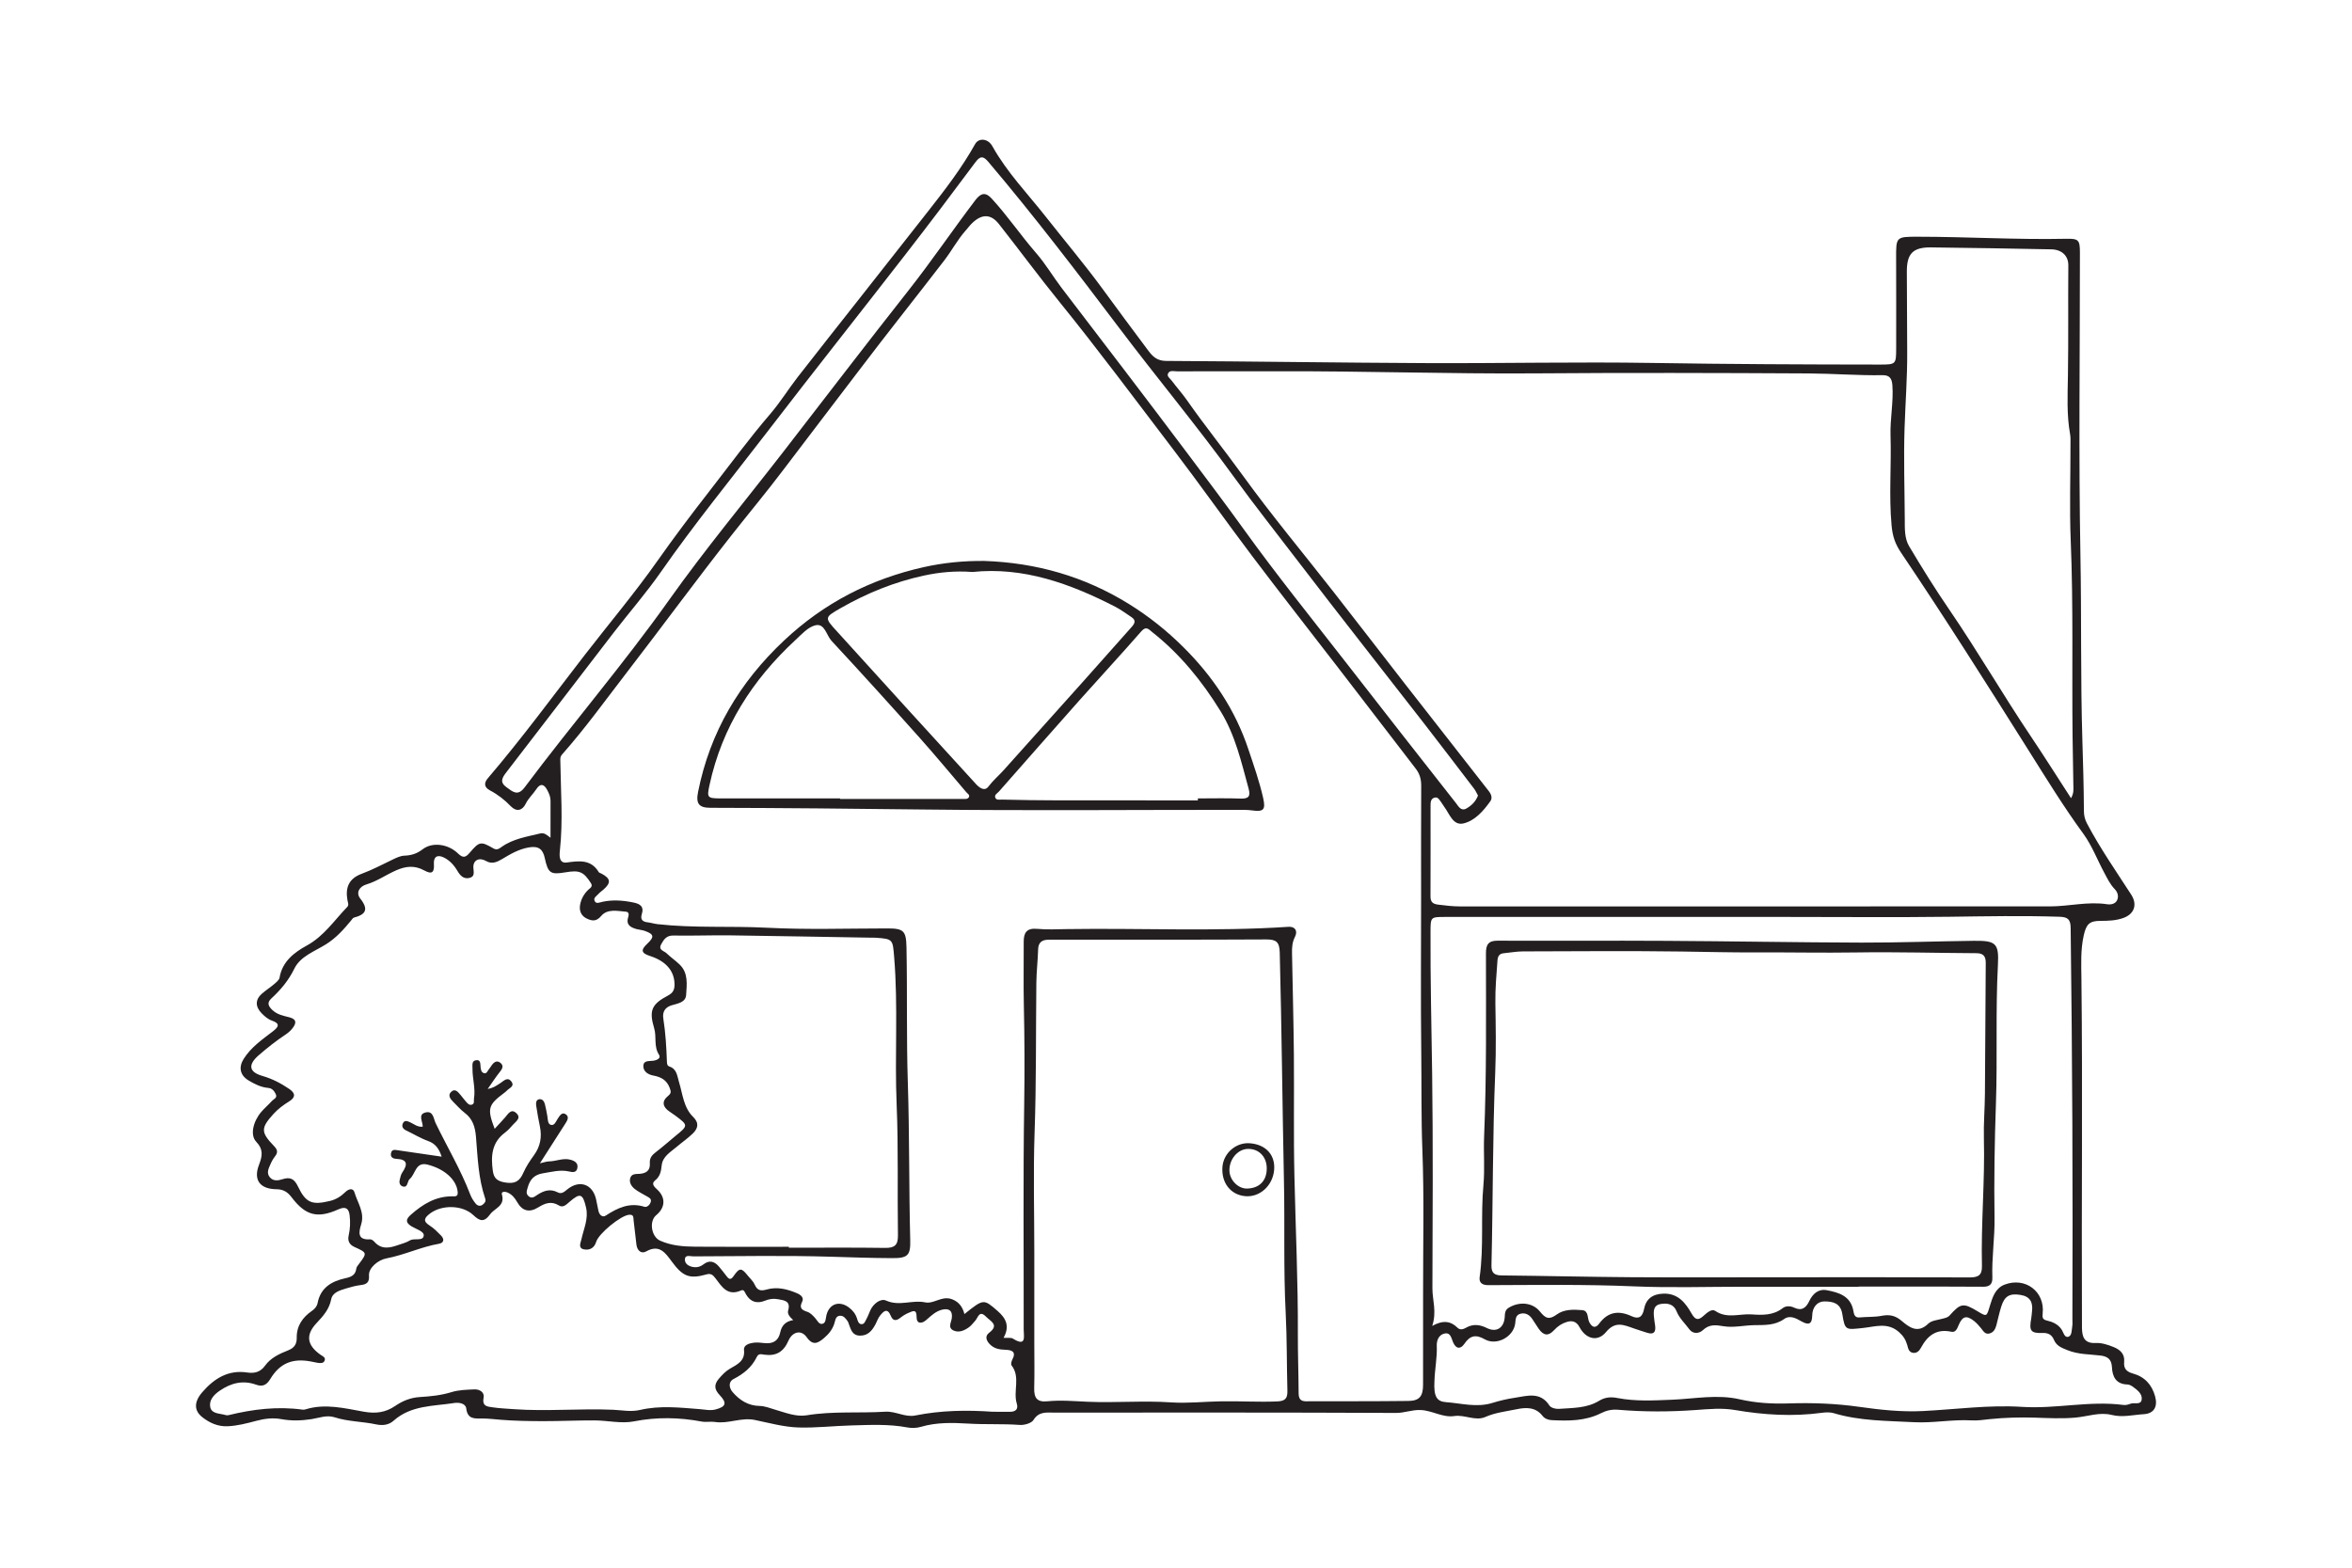 <?xml version="1.0" encoding="UTF-8"?>
<svg xmlns="http://www.w3.org/2000/svg" xmlns:xlink="http://www.w3.org/1999/xlink" width="360pt" height="240pt" viewBox="0 0 360 240" version="1.1">
<g id="surface1">
<path style=" stroke:none;fill-rule:evenodd;fill:rgb(13.73%,12.16%,12.549%);fill-opacity:1;" d="M 151.953 216.129 C 152.832 216.129 153.711 216.125 154.59 216.133 C 155.461 216.137 155.895 215.723 155.629 214.867 C 155.043 212.969 156.234 210.828 154.828 209.027 C 154.699 208.859 154.812 208.398 154.945 208.145 C 155.609 206.906 154.836 206.668 153.887 206.641 C 152.973 206.613 152.145 206.469 151.484 205.773 C 150.941 205.203 150.727 204.547 151.406 204.031 C 152.992 202.82 151.613 202.285 150.922 201.574 C 149.887 200.512 149.711 201.703 149.262 202.203 C 148.953 202.547 148.664 202.93 148.297 203.199 C 147.605 203.691 146.793 204.062 145.973 203.699 C 145.023 203.277 145.598 202.465 145.684 201.789 C 145.836 200.629 145.23 200.258 144.207 200.5 C 143.219 200.738 142.512 201.438 141.762 202.09 C 141.082 202.684 140.277 202.707 140.293 201.59 C 140.305 200.367 139.695 200.73 139.133 200.957 C 138.656 201.148 138.207 201.43 137.801 201.746 C 137.168 202.242 136.676 202.25 136.348 201.449 C 135.812 200.129 135.207 200.777 134.691 201.422 C 134.379 201.812 134.223 202.332 133.977 202.785 C 133.461 203.734 132.828 204.504 131.598 204.473 C 130.438 204.441 130.242 203.531 129.93 202.715 C 129.875 202.57 129.844 202.406 129.754 202.285 C 129.449 201.867 129.148 201.395 128.551 201.43 C 127.953 201.473 127.867 202.027 127.754 202.453 C 127.484 203.453 126.895 204.191 126.125 204.848 C 125.18 205.648 124.418 206.055 123.473 204.715 C 122.629 203.52 121.281 203.863 120.672 205.266 C 119.934 206.957 118.797 207.637 116.996 207.391 C 116.516 207.324 116.109 207.164 115.828 207.75 C 115.07 209.316 113.824 210.324 112.281 211.117 C 111.457 211.539 111.578 212.469 112.137 213.121 C 113.211 214.367 114.535 215.215 116.262 215.238 C 117.098 215.254 117.852 215.582 118.641 215.809 C 120.215 216.266 121.848 216.938 123.484 216.668 C 127.48 216.008 131.504 216.371 135.504 216.121 C 137.094 216.02 138.531 217.016 140.094 216.699 C 144.023 215.91 147.977 215.848 151.953 216.129 M 226.223 121.793 C 226.039 121.465 225.875 121.078 225.637 120.758 C 223.098 117.434 220.566 114.102 218.004 110.801 C 211.543 102.48 205.012 94.215 198.621 85.848 C 195.367 81.582 192.035 77.387 188.883 73.035 C 183.258 65.273 177.109 57.891 171.328 50.234 C 164.82 41.625 158.281 33.047 151.301 24.809 C 150.57 23.949 150.102 23.754 149.312 24.816 C 145.805 29.531 142.262 34.227 138.656 38.871 C 131.602 47.969 124.445 56.988 117.434 66.121 C 111.961 73.242 106.281 80.207 101.137 87.586 C 98.898 90.797 96.309 93.762 93.914 96.867 C 88.434 103.98 82.988 111.129 77.496 118.234 C 76.836 119.09 76.457 119.754 77.543 120.535 C 78.492 121.219 79.254 121.938 80.305 120.535 C 87.539 110.867 95.414 101.707 102.414 91.848 C 107.941 84.062 114.059 76.703 119.91 69.152 C 126.262 60.949 132.555 52.703 138.977 44.562 C 142.562 40.02 145.801 35.234 149.297 30.629 C 150.125 29.539 150.852 29.375 151.777 30.387 C 154.219 33.039 156.238 36.039 158.609 38.762 C 160.043 40.406 161.176 42.352 162.52 44.113 C 168.98 52.562 175.449 61.008 181.832 69.512 C 184.711 73.348 187.598 77.176 190.402 81.07 C 195.43 88.066 200.855 94.781 206.145 101.59 C 211.688 108.727 217.262 115.84 222.848 122.945 C 223.227 123.43 223.621 124.242 224.449 123.773 C 225.207 123.34 225.863 122.738 226.223 121.793 M 219.559 211.422 C 219.406 213.922 220 214.566 221.344 214.66 C 223.676 214.832 226.035 215.52 228.406 214.781 C 229.535 214.43 230.703 214.16 231.871 213.984 C 233.766 213.695 235.77 213.016 237.168 215.188 C 237.387 215.527 238.113 215.723 238.582 215.688 C 240.684 215.531 242.863 215.609 244.746 214.457 C 245.668 213.895 246.547 213.824 247.555 214.023 C 250.336 214.562 253.137 214.398 255.945 214.285 C 259.387 214.145 262.836 213.43 266.285 214.223 C 268.758 214.793 271.234 214.934 273.777 214.852 C 277.391 214.734 280.984 214.863 284.602 215.379 C 287.789 215.832 291.051 216.184 294.309 216.02 C 299.359 215.766 304.441 215.055 309.457 215.379 C 314.691 215.723 319.832 214.402 325.035 215.09 C 325.375 215.133 325.766 215.031 326.09 214.902 C 326.672 214.668 327.68 215.152 327.809 214.266 C 327.934 213.391 327.148 212.801 326.477 212.309 C 326.23 212.129 325.918 211.961 325.629 211.953 C 323.867 211.906 323.32 210.746 323.254 209.281 C 323.195 208.094 322.578 207.652 321.516 207.523 C 319.82 207.312 318.121 207.375 316.449 206.699 C 315.523 206.324 314.766 206.047 314.375 205.105 C 314.059 204.348 313.504 204.039 312.66 204.066 C 310.828 204.129 310.555 203.75 310.898 201.867 C 310.965 201.512 310.973 201.148 311.02 200.789 C 311.191 199.406 310.766 198.477 309.25 198.238 C 307.602 197.98 306.832 198.395 306.32 200.008 C 306.023 200.941 305.82 201.906 305.574 202.859 C 305.422 203.43 305.172 203.949 304.559 204.133 C 303.848 204.348 303.57 203.773 303.215 203.332 C 302.887 202.934 302.539 202.535 302.137 202.219 C 301.004 201.332 300.383 201.492 299.812 202.82 C 299.578 203.367 299.359 204.027 298.676 203.879 C 296.398 203.387 295.031 204.461 294.023 206.332 C 293.781 206.781 293.406 207.203 292.793 207.105 C 292.152 207.004 292.062 206.41 291.93 205.934 C 291.699 205.133 291.352 204.547 290.668 203.938 C 288.93 202.387 287.012 203.105 285.211 203.297 C 282.512 203.578 282.395 203.742 281.988 201.18 C 281.715 199.445 280.469 199.25 279.312 199.238 C 278.125 199.223 277.398 200.145 277.379 201.41 C 277.352 202.73 276.84 202.914 275.723 202.285 C 274.934 201.84 273.992 201.293 273.098 201.922 C 271.672 202.934 270.09 202.848 268.48 202.871 C 266.938 202.898 265.352 203.281 263.863 203.043 C 262.609 202.84 261.648 202.695 260.641 203.637 C 260.047 204.191 259.105 204.25 258.559 203.488 C 257.902 202.586 257.043 201.824 256.617 200.746 C 256.172 199.621 255.207 199.461 254.168 199.633 C 253.145 199.801 253.082 200.609 253.141 201.426 C 253.176 201.938 253.266 202.445 253.336 202.953 C 253.465 203.934 253.117 204.359 252.109 204.035 C 251.418 203.812 250.727 203.598 250.043 203.359 C 248.551 202.84 247.242 202.207 245.824 203.922 C 244.535 205.484 242.727 205 241.754 203.16 C 241.293 202.293 240.637 202.129 239.82 202.379 C 239.07 202.605 238.434 203.02 237.887 203.617 C 237.004 204.582 236.266 204.496 235.516 203.426 C 235.16 202.914 234.848 202.379 234.496 201.871 C 234.074 201.277 233.496 200.949 232.758 201.113 C 231.973 201.289 231.992 201.953 231.922 202.586 C 231.695 204.633 229.098 206.074 227.266 205.039 C 225.887 204.258 225.016 204.438 224.141 205.723 C 223.57 206.559 222.883 206.562 222.418 205.508 C 222.137 204.883 222.051 203.91 221.043 204.168 C 220.188 204.387 219.883 205.254 219.914 206.02 C 219.988 207.84 219.609 209.617 219.559 211.422 M 316.992 122.195 C 317.445 121.422 317.355 120.844 317.352 120.293 C 317.32 117.762 317.262 115.227 317.23 112.691 C 317.117 102.719 317.359 92.742 316.949 82.766 C 316.746 77.859 316.918 72.938 316.91 68.023 C 316.91 67.504 316.941 66.977 316.852 66.473 C 316.316 63.512 316.473 60.492 316.52 57.543 C 316.609 51.906 316.531 46.273 316.582 40.641 C 316.598 39.133 315.555 38.203 313.973 38.172 C 307.828 38.055 301.684 37.938 295.539 37.875 C 292.762 37.852 291.848 38.852 291.863 41.621 C 291.887 45.699 291.891 49.781 291.918 53.859 C 291.945 57.785 291.637 61.691 291.512 65.609 C 291.363 70.25 291.523 74.902 291.547 79.555 C 291.551 80.949 291.5 82.43 292.219 83.633 C 294.172 86.914 296.188 90.164 298.348 93.312 C 302.695 99.664 306.547 106.332 310.836 112.719 C 312.898 115.789 314.867 118.918 316.992 122.195 M 120.742 190.871 L 120.742 191.016 C 125.652 191.016 130.562 190.973 135.473 191.043 C 136.938 191.062 137.469 190.609 137.441 189.098 C 137.34 182.441 137.523 175.777 137.242 169.129 C 136.922 161.582 137.488 154.035 136.859 146.5 C 136.637 143.859 136.711 143.738 134.074 143.562 C 133.766 143.539 133.457 143.555 133.145 143.547 C 126.012 143.43 118.883 143.289 111.754 143.195 C 108.859 143.16 105.961 143.277 103.066 143.223 C 102.016 143.199 101.613 143.812 101.207 144.551 C 100.707 145.457 101.641 145.562 102.02 145.934 C 102.645 146.543 103.379 147.039 104.012 147.648 C 105.379 148.957 105.121 150.707 105.02 152.312 C 104.945 153.48 103.734 153.621 102.793 153.906 C 101.812 154.203 101.363 154.898 101.527 155.926 C 101.871 158.113 102 160.316 102.078 162.527 C 102.094 162.867 102.109 163.152 102.469 163.277 C 103.613 163.664 103.648 164.73 103.93 165.652 C 104.5 167.5 104.613 169.551 106.102 171 C 107.051 171.93 106.832 172.766 106.039 173.531 C 105.262 174.285 104.359 174.902 103.535 175.605 C 102.598 176.398 101.422 177.051 101.277 178.418 C 101.18 179.328 101.051 180.09 100.266 180.715 C 99.633 181.219 100.148 181.699 100.59 182.105 C 101.914 183.328 101.852 184.867 100.445 186.027 C 99.309 186.965 99.695 189.336 101.035 189.934 C 102.773 190.715 104.617 190.844 106.461 190.859 C 111.223 190.898 115.984 190.871 120.742 190.871 M 121.41 202.094 C 120.887 201.621 120.488 201.148 120.633 200.652 C 121.062 199.152 120.062 199.082 119.074 198.898 C 118.383 198.766 117.746 198.859 117.105 199.121 C 115.871 199.625 114.879 199.332 114.188 198.16 C 114.008 197.859 113.891 197.352 113.445 197.551 C 111.328 198.5 110.473 196.945 109.461 195.633 C 109.152 195.234 108.836 194.902 108.164 195.094 C 105.504 195.852 104.504 195.414 102.816 193.121 C 101.867 191.84 100.945 190.434 98.91 191.578 C 98.152 192.008 97.527 191.449 97.414 190.551 C 97.258 189.324 97.121 188.09 96.984 186.855 C 96.934 186.398 97.035 185.895 96.27 185.973 C 94.984 186.102 91.629 188.844 91.246 190.129 C 90.961 191.094 90.188 191.453 89.34 191.258 C 88.457 191.051 88.871 190.281 89 189.699 C 89.348 188.102 90.102 186.574 89.699 184.852 C 89.207 182.73 88.805 182.57 87.168 183.996 C 86.688 184.41 86.191 184.945 85.551 184.547 C 84.375 183.82 83.398 184.211 82.383 184.84 C 81.035 185.672 79.945 185.426 79.148 184.012 C 78.816 183.418 78.387 182.898 77.758 182.594 C 77.355 182.398 76.676 182.363 76.82 182.855 C 77.344 184.637 75.727 184.938 75.023 185.895 C 74.09 187.18 73.426 186.949 72.434 186.012 C 70.77 184.445 67.594 184.414 65.801 185.793 C 64.988 186.418 64.656 186.938 65.77 187.625 C 66.414 188.027 66.965 188.605 67.508 189.156 C 68.043 189.699 67.953 190.277 67.188 190.41 C 64.434 190.891 61.895 192.129 59.156 192.645 C 57.828 192.891 56.398 194.145 56.477 195.25 C 56.555 196.305 56.152 196.625 55.211 196.734 C 54.449 196.824 53.691 197.035 52.953 197.258 C 52.012 197.551 50.906 197.84 50.691 198.922 C 50.387 200.445 49.477 201.465 48.473 202.531 C 46.742 204.363 46.969 205.918 49.047 207.395 C 49.383 207.633 49.879 207.789 49.688 208.293 C 49.512 208.758 49.016 208.691 48.602 208.633 C 48.242 208.578 47.891 208.484 47.535 208.422 C 44.742 207.914 42.824 208.707 41.371 211.113 C 40.816 212.027 40.203 212.344 39.203 211.984 C 37.18 211.258 35.367 211.719 33.637 212.902 C 32.707 213.539 31.961 214.371 32.184 215.43 C 32.406 216.48 33.656 216.367 34.52 216.633 C 34.664 216.676 34.836 216.684 34.98 216.648 C 38.723 215.734 42.492 215.273 46.34 215.809 C 46.488 215.828 46.652 215.797 46.801 215.75 C 49.797 214.836 52.762 215.602 55.668 216.117 C 57.512 216.445 59 216.254 60.496 215.234 C 61.609 214.469 62.84 213.969 64.227 213.879 C 65.867 213.777 67.488 213.621 69.09 213.129 C 70.203 212.781 71.43 212.758 72.609 212.703 C 73.418 212.668 74.188 213.152 74.023 213.977 C 73.758 215.316 74.633 215.34 75.422 215.453 C 76.492 215.609 77.578 215.652 78.656 215.734 C 83.715 216.094 88.773 215.605 93.832 215.824 C 95.211 215.883 96.566 216.18 97.988 215.848 C 100.996 215.145 104.055 215.488 107.09 215.727 C 107.91 215.789 108.703 215.992 109.527 215.777 C 111.109 215.359 111.312 214.801 110.172 213.594 C 109.34 212.723 109.234 211.988 110.055 211.039 C 110.562 210.457 111.039 209.941 111.734 209.531 C 112.789 208.902 114.07 208.387 113.879 206.668 C 113.797 205.902 114.684 205.648 115.348 205.559 C 115.902 205.484 116.484 205.566 117.051 205.621 C 118.316 205.742 119.145 205.281 119.426 203.973 C 119.637 202.98 120.195 202.293 121.41 202.094 M 219.215 202.992 C 220.844 202.074 222.035 202.227 223.082 203.258 C 223.512 203.684 224.008 203.48 224.379 203.27 C 225.484 202.641 226.488 202.77 227.602 203.32 C 229.055 204.035 230.191 203.285 230.312 201.672 C 230.359 201.117 230.309 200.582 230.93 200.203 C 232.512 199.238 234.547 199.348 235.719 200.801 C 236.555 201.848 237.121 202.09 238.293 201.23 C 239.391 200.426 240.859 200.457 242.188 200.574 C 243.191 200.664 242.93 201.812 243.277 202.453 C 243.77 203.352 244.289 203.293 244.789 202.613 C 246.129 200.805 247.777 200.598 249.719 201.492 C 250.824 202.004 251.402 201.621 251.637 200.41 C 251.945 198.832 252.957 198.098 254.609 198.047 C 256.859 197.977 258.008 199.492 258.914 201.094 C 259.562 202.238 260.047 202.07 260.777 201.414 C 261.297 200.949 262.008 200.324 262.531 200.684 C 264.332 201.926 266.254 201.094 268.102 201.223 C 269.746 201.34 271.406 201.391 272.852 200.273 C 273.352 199.887 274.027 199.91 274.629 200.195 C 275.797 200.75 276.453 200.191 276.93 199.18 C 277.465 198.047 278.344 197.277 279.617 197.52 C 281.465 197.875 283.273 198.398 283.684 200.699 C 283.766 201.141 283.844 201.762 284.625 201.688 C 285.758 201.578 286.918 201.652 288.023 201.438 C 289.191 201.211 290.09 201.395 291.02 202.176 C 292.234 203.199 293.516 204.223 295.16 202.629 C 295.664 202.145 296.59 202.086 297.336 201.879 C 297.73 201.766 298.109 201.723 298.426 201.371 C 300.105 199.488 300.52 199.441 302.668 200.734 C 304.129 201.617 304.066 201.598 304.594 199.852 C 304.98 198.57 305.426 197.203 306.828 196.664 C 310.004 195.449 313.031 197.75 312.652 201.09 C 312.578 201.766 312.672 202.016 313.32 202.168 C 314.184 202.367 314.973 202.715 315.523 203.496 C 315.832 203.938 315.973 204.824 316.582 204.648 C 317.148 204.484 317.082 203.613 317.184 203.027 C 317.246 202.676 317.199 202.301 317.203 201.941 C 317.285 181.977 317.191 162.012 316.938 142.043 C 316.922 140.75 316.496 140.387 315.238 140.348 C 309.625 140.164 304.016 140.273 298.398 140.348 C 290.18 140.453 281.957 140.375 273.734 140.375 C 256.199 140.375 238.668 140.375 221.137 140.375 C 218.988 140.375 218.969 140.414 218.957 142.543 C 218.922 149.852 219.105 157.156 219.207 164.469 C 219.352 175.387 219.281 186.312 219.246 197.234 C 219.238 199.027 219.945 200.789 219.215 202.992 M 82.641 178.09 C 83.324 177.941 83.668 177.805 84.016 177.801 C 85.141 177.793 86.211 177.219 87.367 177.559 C 88.043 177.758 88.531 178.105 88.363 178.863 C 88.207 179.562 87.617 179.465 87.102 179.344 C 85.738 179.035 84.441 179.41 83.109 179.621 C 81.805 179.828 81.125 180.531 80.781 181.762 C 80.633 182.293 80.43 182.742 80.938 183.156 C 81.422 183.551 81.844 183.191 82.203 182.949 C 83.211 182.285 84.203 181.93 85.391 182.551 C 85.996 182.867 86.441 182.387 86.898 182.031 C 88.738 180.594 90.699 181.293 91.23 183.574 C 91.371 184.18 91.465 184.789 91.602 185.395 C 91.742 185.988 92.203 186.434 92.719 186.094 C 94.547 184.906 96.375 184.039 98.641 184.75 C 99.035 184.871 99.527 184.426 99.625 183.918 C 99.707 183.477 99.297 183.32 98.988 183.137 C 98.371 182.766 97.699 182.457 97.141 182.012 C 96.664 181.625 96.277 181.055 96.457 180.383 C 96.645 179.676 97.301 179.738 97.863 179.707 C 98.895 179.645 99.551 179.203 99.465 178.07 C 99.406 177.305 99.781 176.844 100.363 176.398 C 101.387 175.621 102.348 174.758 103.344 173.941 C 105.367 172.293 105.371 172.293 103.348 170.777 C 103.059 170.562 102.762 170.363 102.461 170.16 C 101.414 169.465 101.266 168.586 102.219 167.809 C 102.742 167.383 102.734 167.164 102.512 166.566 C 102.051 165.324 101.16 164.871 99.973 164.652 C 99.238 164.516 98.504 164.074 98.473 163.277 C 98.434 162.301 99.348 162.477 99.98 162.391 C 100.551 162.312 101.219 162.008 100.863 161.465 C 100.035 160.18 100.523 158.742 100.133 157.434 C 99.324 154.727 99.703 153.75 102.238 152.414 C 103.008 152.008 103.25 151.52 103.246 150.707 C 103.234 148.676 101.961 147.152 99.508 146.359 C 98.141 145.918 98.035 145.449 99.078 144.469 C 100.188 143.426 100.113 143.016 98.68 142.508 C 98.293 142.371 97.871 142.352 97.473 142.246 C 96.551 141.992 95.777 141.617 96.152 140.426 C 96.277 140.031 96.281 139.613 95.812 139.574 C 94.492 139.465 92.973 139.094 92.02 140.227 C 91.281 141.098 90.641 141 89.871 140.652 C 88.965 140.25 88.613 139.449 88.797 138.484 C 88.965 137.602 89.387 136.844 90.051 136.207 C 90.309 135.965 90.793 135.738 90.445 135.199 C 89.324 133.449 88.703 133.18 86.539 133.547 C 84.25 133.934 83.891 133.688 83.379 131.344 C 83.09 130.016 82.445 129.473 80.957 129.73 C 79.406 129.996 78.152 130.738 76.871 131.504 C 76.09 131.969 75.305 132.34 74.406 131.816 C 73.379 131.219 72.414 131.652 72.453 132.793 C 72.477 133.488 72.754 134.203 71.824 134.41 C 70.922 134.609 70.414 134.008 69.992 133.289 C 69.484 132.434 68.812 131.695 67.906 131.262 C 66.91 130.785 66.344 131.195 66.414 132.262 C 66.5 133.598 66.102 133.895 64.922 133.25 C 63.473 132.457 62.133 132.586 60.645 133.238 C 59.098 133.914 57.715 134.914 56.074 135.402 C 54.996 135.723 54.441 136.676 55.145 137.566 C 56.445 139.211 56.008 139.996 54.18 140.477 C 54.012 140.52 53.883 140.746 53.754 140.902 C 52.625 142.277 51.453 143.586 49.914 144.551 C 48.176 145.648 45.98 146.391 45.059 148.281 C 44.168 150.109 42.969 151.531 41.531 152.859 C 40.801 153.531 41.09 154.074 41.73 154.664 C 42.465 155.34 43.383 155.508 44.27 155.734 C 45.453 156.035 45.363 156.656 44.773 157.414 C 44.492 157.777 44.133 158.102 43.75 158.355 C 42.285 159.328 40.91 160.41 39.582 161.566 C 37.953 162.988 38.066 164.109 40.16 164.715 C 41.68 165.152 42.992 165.84 44.281 166.715 C 45.336 167.434 45.152 168.051 44.281 168.598 C 43.395 169.152 42.578 169.746 41.871 170.523 C 39.918 172.676 39.887 173.324 41.918 175.426 C 42.453 175.977 42.59 176.395 42.105 177.016 C 41.82 177.375 41.586 177.793 41.406 178.215 C 41.121 178.871 40.73 179.574 41.316 180.25 C 41.836 180.855 42.594 180.738 43.203 180.539 C 44.414 180.145 45.039 180.449 45.609 181.645 C 46.828 184.195 47.793 184.508 50.508 183.855 C 51.469 183.621 52.199 183.141 52.875 182.48 C 53.34 182.027 54.043 181.805 54.258 182.543 C 54.723 184.137 55.848 185.598 55.281 187.438 C 54.918 188.625 54.656 189.871 56.656 189.73 C 56.863 189.719 57.145 189.93 57.305 190.109 C 58.348 191.301 59.582 191.078 60.855 190.633 C 61.488 190.406 62.168 190.25 62.727 189.906 C 63.434 189.473 64.754 190.09 64.859 189.156 C 64.934 188.512 63.684 188.168 62.996 187.746 C 62.043 187.164 62.094 186.664 62.887 185.965 C 64.715 184.348 66.691 183.133 69.238 183.148 C 69.621 183.152 70.102 183.234 70.059 182.543 C 69.938 180.68 68.105 178.957 65.426 178.289 C 63.582 177.828 63.609 179.754 62.707 180.5 C 62.562 180.621 62.492 180.855 62.422 181.047 C 62.297 181.402 62.172 181.781 61.688 181.648 C 61.211 181.516 61.078 181.109 61.172 180.668 C 61.262 180.27 61.348 179.836 61.57 179.508 C 62.395 178.301 62.438 177.496 60.676 177.41 C 60.152 177.387 59.727 177.16 59.848 176.551 C 59.973 175.887 60.484 176.035 60.957 176.105 C 63.133 176.43 65.309 176.742 67.602 177.074 C 67.211 175.883 66.668 175.082 65.504 174.668 C 64.348 174.254 63.277 173.59 62.156 173.059 C 61.637 172.812 61.438 172.418 61.684 171.938 C 61.934 171.449 62.367 171.633 62.766 171.809 C 63.363 172.074 63.875 172.57 64.699 172.492 C 64.746 171.719 63.867 170.57 65.203 170.293 C 66.328 170.062 66.363 171.281 66.68 171.945 C 68.43 175.57 70.508 179.039 71.953 182.816 C 72.152 183.34 72.457 183.844 72.816 184.273 C 73.078 184.586 73.512 184.746 73.922 184.391 C 74.207 184.148 74.414 183.922 74.262 183.473 C 73.211 180.41 73.117 177.199 72.852 174.023 C 72.727 172.562 72.371 171.305 71.137 170.375 C 70.484 169.879 69.938 169.238 69.348 168.66 C 68.91 168.234 68.531 167.668 69.027 167.18 C 69.68 166.543 70.125 167.211 70.527 167.672 C 70.797 167.988 71.031 168.328 71.309 168.637 C 71.547 168.902 71.805 169.238 72.211 169.117 C 72.68 168.977 72.492 168.52 72.547 168.184 C 72.805 166.641 72.305 165.137 72.32 163.602 C 72.324 163.059 72.188 162.449 72.816 162.32 C 73.609 162.16 73.5 162.883 73.559 163.367 C 73.602 163.738 73.66 164.141 74.035 164.277 C 74.504 164.445 74.609 163.953 74.828 163.695 C 74.996 163.5 75.125 163.273 75.277 163.062 C 75.617 162.598 76.051 162.289 76.582 162.703 C 77.094 163.105 76.949 163.543 76.559 164.031 C 75.875 164.887 75.281 165.809 74.652 166.703 C 75.492 166.57 76.062 166.164 76.641 165.777 C 77.137 165.445 77.684 164.836 78.242 165.531 C 78.855 166.301 77.949 166.559 77.574 166.973 C 77.434 167.121 77.262 167.246 77.098 167.371 C 74.711 169.156 74.543 169.746 75.715 172.812 C 76.297 172.176 76.824 171.625 77.32 171.055 C 77.789 170.512 78.242 169.672 79.035 170.418 C 79.84 171.176 78.945 171.691 78.504 172.199 C 78.133 172.629 77.738 173.059 77.289 173.398 C 75.25 174.914 75.117 177.012 75.434 179.258 C 75.59 180.355 76.062 180.82 77.305 181.027 C 78.848 181.285 79.543 180.828 80.113 179.527 C 80.527 178.586 81.109 177.711 81.715 176.875 C 82.699 175.531 82.973 174.078 82.641 172.469 C 82.422 171.406 82.227 170.336 82.07 169.266 C 82.012 168.859 82.043 168.34 82.57 168.277 C 83.039 168.227 83.301 168.637 83.406 169.055 C 83.559 169.656 83.672 170.266 83.777 170.875 C 83.859 171.379 83.824 172.082 84.328 172.211 C 84.891 172.355 85.105 171.652 85.383 171.238 C 85.68 170.793 86.012 170.215 86.57 170.57 C 87.195 170.965 86.832 171.551 86.508 172.051 C 85.273 173.957 84.055 175.871 82.641 178.09 M 158.312 191.844 L 158.312 205.66 C 158.312 207.938 158.359 210.215 158.297 212.488 C 158.258 213.957 158.68 214.699 160.328 214.527 C 162.367 214.32 164.441 214.508 166.48 214.598 C 170.727 214.781 174.965 214.402 179.215 214.691 C 181.797 214.867 184.414 214.566 187.016 214.527 C 189.836 214.484 192.652 214.668 195.48 214.547 C 196.738 214.496 197.082 214.07 197.051 212.895 C 196.945 208.918 196.992 204.945 196.789 200.965 C 196.441 194.258 196.668 187.531 196.523 180.812 C 196.281 169.148 196.18 157.477 195.879 145.812 C 195.836 144.219 195.352 143.812 193.816 143.82 C 183.008 143.879 172.191 143.852 161.383 143.852 C 161.07 143.852 160.762 143.855 160.453 143.863 C 159.473 143.879 158.926 144.281 158.895 145.355 C 158.848 147.051 158.645 148.738 158.625 150.434 C 158.539 158.078 158.625 165.727 158.355 173.371 C 158.141 179.523 158.312 185.688 158.312 191.844 M 195.516 56.84 L 192.723 56.84 C 188.527 56.84 184.336 56.832 180.141 56.848 C 179.691 56.848 179.113 56.656 178.832 57.09 C 178.5 57.594 179.074 57.918 179.332 58.262 C 180.105 59.293 180.969 60.258 181.707 61.312 C 184.426 65.199 187.406 68.895 190.188 72.742 C 194.629 78.887 199.504 84.715 204.176 90.695 C 207.801 95.332 211.387 99.996 215 104.641 C 219.281 110.141 223.578 115.633 227.875 121.113 C 228.27 121.621 228.465 122.176 228.098 122.684 C 227.035 124.168 225.738 125.652 224.004 126.059 C 222.387 126.434 221.867 124.578 221.047 123.5 C 220.891 123.293 220.773 123.055 220.617 122.855 C 220.34 122.5 220.121 121.949 219.559 122.113 C 218.953 122.297 218.961 122.887 218.961 123.414 C 218.961 128.02 218.973 132.625 218.953 137.234 C 218.949 138.086 219.301 138.391 220.133 138.492 C 221.262 138.637 222.383 138.766 223.523 138.766 C 253.602 138.758 283.676 138.762 313.75 138.762 C 316.68 138.762 319.582 137.977 322.535 138.434 C 323.102 138.52 323.766 138.387 324.039 137.828 C 324.324 137.246 324.148 136.598 323.68 136.113 C 322.98 135.395 322.559 134.5 322.098 133.641 C 321.02 131.648 320.211 129.473 318.895 127.664 C 315.871 123.527 313.199 119.164 310.477 114.844 C 304.09 104.695 297.684 94.562 290.988 84.625 C 290.051 83.23 289.68 82.082 289.527 80.445 C 289.105 75.844 289.516 71.258 289.367 66.668 C 289.285 64.102 289.844 61.539 289.648 58.941 C 289.566 57.906 289.18 57.418 288.137 57.438 C 284.363 57.496 280.598 57.191 276.828 57.168 C 262.855 57.09 248.883 57.055 234.91 57.16 C 221.773 57.254 208.648 56.789 195.516 56.84 M 153.605 204.809 C 154.246 204.852 154.742 204.742 155.051 204.938 C 157.137 206.242 156.688 204.602 156.688 203.543 C 156.703 192.008 156.59 180.465 156.766 168.926 C 156.844 163.922 156.82 158.926 156.711 153.922 C 156.637 150.668 156.707 147.414 156.691 144.156 C 156.684 142.754 157.184 142.055 158.742 142.199 C 160.23 142.34 161.742 142.262 163.242 142.238 C 174.57 142.066 185.902 142.637 197.227 141.887 C 198.195 141.824 198.688 142.48 198.207 143.43 C 197.777 144.262 197.738 145.109 197.758 145.992 C 197.852 151.152 197.996 156.312 198.043 161.473 C 198.098 167.672 197.98 173.879 198.125 180.074 C 198.305 188.191 198.691 196.293 198.652 204.41 C 198.641 207.359 198.758 210.312 198.77 213.258 C 198.773 214.082 199.012 214.531 199.902 214.527 C 205.133 214.508 210.359 214.539 215.59 214.473 C 217.266 214.453 217.816 213.738 217.816 212.008 C 217.824 207.305 217.824 202.605 217.82 197.902 C 217.812 190.625 217.988 183.336 217.711 176.066 C 217.516 171.074 217.598 166.086 217.539 161.098 C 217.445 153.238 217.516 145.379 217.516 137.52 C 217.516 131.777 217.496 126.027 217.531 120.281 C 217.535 119.297 217.305 118.469 216.711 117.695 C 212.77 112.582 208.848 107.457 204.914 102.344 C 200.504 96.617 196.043 90.934 191.688 85.168 C 187.586 79.73 183.66 74.156 179.527 68.738 C 173.766 61.184 168.105 53.551 162.121 46.164 C 158.973 42.277 156 38.242 152.906 34.309 C 151.672 32.738 150.297 32.723 148.812 34.145 C 148.441 34.5 148.133 34.922 147.789 35.309 C 146.555 36.707 145.68 38.367 144.555 39.836 C 140.246 45.445 135.828 50.973 131.559 56.609 C 127.664 61.754 123.723 66.859 119.836 72.008 C 117.293 75.375 114.57 78.637 111.953 81.961 C 106.496 88.898 101.277 96.023 95.887 103.016 C 92.645 107.223 89.539 111.543 86.012 115.527 C 85.73 115.84 85.762 116.129 85.766 116.504 C 85.828 121.078 86.195 125.656 85.695 130.234 C 85.613 130.98 85.555 132.207 86.75 132.043 C 88.672 131.781 90.449 131.539 91.648 133.516 C 91.719 133.629 91.918 133.664 92.055 133.738 C 93.5 134.508 93.57 135.148 92.32 136.227 C 92.086 136.434 91.816 136.605 91.617 136.836 C 91.328 137.164 90.754 137.457 91.039 137.977 C 91.277 138.414 91.797 138.152 92.176 138.066 C 93.777 137.715 95.359 137.84 96.945 138.164 C 97.949 138.367 98.613 138.762 98.234 139.953 C 97.988 140.738 98.328 141.113 99.121 141.199 C 99.633 141.258 100.133 141.422 100.641 141.48 C 106.199 142.109 111.789 141.738 117.363 142.027 C 123.508 142.348 129.68 142.137 135.84 142.133 C 138.312 142.133 138.691 142.508 138.746 144.984 C 138.887 151.914 138.727 158.844 138.953 165.777 C 139.215 173.785 139.113 181.809 139.32 189.824 C 139.383 192.203 138.949 192.625 136.531 192.609 C 133.43 192.598 130.336 192.488 127.234 192.395 C 120.199 192.18 113.156 192.316 106.113 192.34 C 105.66 192.34 104.875 192.047 104.832 192.766 C 104.785 193.508 105.457 193.887 106.188 193.988 C 106.73 194.062 107.227 193.906 107.648 193.582 C 108.59 192.84 109.375 193.109 110.07 193.934 C 110.469 194.402 110.844 194.898 111.223 195.387 C 111.582 195.852 111.855 195.98 112.27 195.379 C 113.191 194.039 113.48 194.055 114.477 195.312 C 114.832 195.754 115.293 196.152 115.512 196.656 C 115.906 197.57 116.438 197.676 117.348 197.414 C 118.949 196.957 120.512 197.348 122 197.988 C 122.547 198.219 123.105 198.648 122.777 199.289 C 122.285 200.258 122.75 200.559 123.543 200.82 C 124.047 200.988 124.391 201.371 124.75 201.762 C 125.082 202.117 125.34 202.793 125.875 202.668 C 126.422 202.543 126.371 201.848 126.492 201.352 C 126.922 199.602 128.457 199.066 129.922 200.152 C 130.516 200.594 130.957 201.148 131.184 201.875 C 131.285 202.207 131.406 202.656 131.789 202.715 C 132.305 202.789 132.43 202.266 132.621 201.922 C 132.848 201.52 133.008 201.074 133.191 200.648 C 133.652 199.57 134.816 198.738 135.605 199.098 C 137.645 200.027 139.629 198.965 141.586 199.379 C 142.078 199.484 142.48 199.383 142.934 199.246 C 143.848 198.969 144.715 198.496 145.766 198.922 C 146.812 199.34 147.344 200.117 147.617 201.172 C 150.559 198.816 150.547 198.832 152.703 200.707 C 153.961 201.805 154.605 203.02 153.605 204.809 M 84.262 128.25 C 84.262 126.32 84.254 124.457 84.266 122.598 C 84.27 122.004 84.051 121.512 83.785 120.992 C 83.281 120.012 82.715 119.875 82.094 120.809 C 81.582 121.586 80.879 122.195 80.457 123.062 C 79.953 124.105 79.039 124.312 78.191 123.438 C 77.246 122.453 76.203 121.641 75.004 121.008 C 74.094 120.523 74.039 119.879 74.688 119.121 C 79.859 113.074 84.562 106.66 89.426 100.367 C 93.184 95.512 97.152 90.805 100.684 85.789 C 103.211 82.203 105.855 78.691 108.539 75.25 C 111.641 71.262 114.633 67.172 117.93 63.332 C 119.434 61.57 120.664 59.578 122.086 57.742 C 125.219 53.711 128.395 49.711 131.551 45.699 C 135.059 41.234 138.57 36.766 142.086 32.305 C 144.668 29.023 147.207 25.719 149.254 22.055 C 149.801 21.074 151.223 21.172 151.898 22.391 C 154.133 26.398 157.312 29.668 160.113 33.234 C 162.953 36.844 165.918 40.359 168.637 44.059 C 171.016 47.301 173.398 50.543 175.82 53.762 C 176.496 54.66 177.188 55.246 178.477 55.254 C 191.773 55.324 205.074 55.531 218.371 55.59 C 229.918 55.641 241.465 55.379 253.004 55.566 C 264.578 55.754 276.148 55.801 287.723 55.812 C 290.203 55.812 290.227 55.781 290.23 53.293 C 290.23 48.734 290.246 44.18 290.223 39.621 C 290.207 36.23 290.188 36.238 293.605 36.242 C 301.152 36.246 308.691 36.715 316.246 36.555 C 318.176 36.516 318.355 36.742 318.355 38.715 C 318.359 54.172 318.148 69.637 318.434 85.094 C 318.609 94.504 318.441 103.918 318.73 113.324 C 318.84 116.93 318.949 120.535 318.965 124.148 C 318.965 124.832 319.109 125.449 319.438 126.07 C 321.441 129.859 323.883 133.367 326.203 136.957 C 327.168 138.449 326.711 139.91 325.02 140.527 C 323.883 140.941 322.691 140.977 321.496 140.977 C 319.793 140.973 319.316 141.508 318.938 143.211 C 318.441 145.414 318.559 147.656 318.586 149.855 C 318.781 167.094 318.586 184.332 318.664 201.57 C 318.664 202.141 318.66 202.711 318.668 203.277 C 318.688 204.652 319.004 205.691 320.754 205.602 C 321.672 205.555 322.594 205.855 323.465 206.203 C 324.516 206.617 325.246 207.27 325.125 208.52 C 325.027 209.523 325.512 210.012 326.461 210.273 C 328.254 210.766 329.363 211.965 329.863 213.766 C 330.293 215.328 329.715 216.41 328.121 216.5 C 326.488 216.598 324.887 217.035 323.199 216.609 C 321.363 216.148 319.516 216.859 317.672 217.023 C 315.617 217.207 313.566 217.098 311.504 217.031 C 309.207 216.961 306.859 217.02 304.551 217.258 C 303.625 217.359 302.703 217.504 301.773 217.449 C 298.82 217.277 295.887 217.887 292.949 217.727 C 288.844 217.504 284.699 217.555 280.691 216.348 C 280.125 216.176 279.449 216.207 278.844 216.289 C 274.398 216.891 269.977 216.617 265.582 215.867 C 263.562 215.52 261.586 215.715 259.586 215.859 C 255.625 216.148 251.652 216.16 247.703 215.824 C 246.688 215.738 245.871 215.934 245.051 216.348 C 242.637 217.562 240.059 217.543 237.465 217.41 C 236.934 217.383 236.41 217.16 236.094 216.75 C 235.02 215.367 233.527 215.453 232.121 215.746 C 230.523 216.078 228.891 216.246 227.34 216.93 C 225.836 217.594 224.203 216.551 222.605 216.785 C 220.789 217.059 219.234 215.918 217.41 215.863 C 216.094 215.816 214.961 216.316 213.672 216.309 C 196.223 216.227 178.777 216.254 161.328 216.258 C 160.164 216.258 159.016 216.062 158.195 217.375 C 157.879 217.887 156.793 218.195 156.09 218.145 C 153.465 217.953 150.836 218.102 148.203 217.941 C 145.824 217.797 143.355 217.734 140.996 218.426 C 140.273 218.637 139.578 218.66 138.852 218.523 C 136.039 217.996 133.223 218.141 130.371 218.219 C 127.641 218.289 124.914 218.617 122.211 218.535 C 119.996 218.469 117.754 217.844 115.547 217.387 C 113.438 216.949 111.492 218.016 109.434 217.691 C 108.777 217.59 108.082 217.75 107.43 217.633 C 103.961 216.984 100.539 216.91 97.023 217.602 C 95.102 217.977 93.016 217.461 91.008 217.453 C 88.379 217.441 85.754 217.57 83.125 217.566 C 80.961 217.562 78.789 217.527 76.633 217.355 C 75.711 217.281 74.789 217.164 73.855 217.16 C 72.719 217.156 71.566 217.348 71.363 215.617 C 71.273 214.844 70.238 214.676 69.555 214.785 C 66.34 215.289 62.918 215.109 60.238 217.504 C 59.5 218.168 58.535 218.266 57.594 218.066 C 55.477 217.609 53.285 217.648 51.203 216.973 C 50.012 216.59 48.84 217.074 47.68 217.258 C 46.125 217.496 44.605 217.543 43.059 217.258 C 41.766 217.02 40.484 217.18 39.219 217.52 C 37.77 217.906 36.32 218.289 34.809 218.348 C 33.328 218.402 32.074 217.832 30.953 216.949 C 29.707 215.965 29.66 214.641 30.953 213.145 C 32.754 211.059 34.914 209.672 37.855 210.121 C 38.945 210.285 39.859 210.059 40.562 209.082 C 41.441 207.855 42.793 207.246 44.141 206.711 C 45.047 206.348 45.434 205.762 45.418 204.82 C 45.387 203 46.293 201.688 47.734 200.691 C 48.188 200.379 48.516 199.992 48.617 199.465 C 49.07 197.129 50.758 196.148 52.848 195.691 C 53.742 195.496 54.41 195.227 54.539 194.207 C 54.566 193.973 54.762 193.746 54.914 193.543 C 56.219 191.801 56.223 191.793 54.262 190.906 C 53.469 190.551 53.188 189.957 53.367 189.152 C 53.598 188.125 53.637 187.09 53.516 186.062 C 53.395 185.027 52.926 184.637 51.809 185.137 C 48.59 186.578 46.77 186.109 44.633 183.293 C 44.012 182.473 43.355 182.07 42.309 182.062 C 39.781 182.031 38.754 180.648 39.641 178.328 C 40.156 176.98 40.352 175.992 39.211 174.781 C 38.242 173.758 38.758 171.668 39.984 170.23 C 40.484 169.645 41.09 169.141 41.605 168.562 C 41.879 168.25 42.52 168.094 42.191 167.465 C 41.949 167 41.664 166.605 41.047 166.551 C 39.941 166.453 38.957 165.957 38.027 165.395 C 36.727 164.602 36.496 163.387 37.301 162.102 C 38.434 160.301 40.156 159.133 41.789 157.871 C 42.625 157.223 42.93 156.703 41.637 156.254 C 40.996 156.031 40.48 155.574 40.012 155.086 C 39.059 154.094 39.062 153.027 40.082 152.129 C 40.664 151.617 41.328 151.203 41.914 150.699 C 42.258 150.402 42.727 150.047 42.793 149.664 C 43.207 147.176 45.066 145.793 46.961 144.754 C 49.598 143.305 51.16 140.902 53.141 138.855 C 53.449 138.535 53.246 138.184 53.184 137.828 C 52.824 135.812 53.441 134.484 55.359 133.77 C 57.016 133.152 58.559 132.336 60.137 131.574 C 60.691 131.309 61.297 131.02 61.887 130.996 C 62.953 130.957 63.812 130.695 64.699 130.012 C 66.172 128.875 68.586 129.195 70.09 130.648 C 70.855 131.391 71.258 131.301 71.906 130.535 C 73.371 128.805 73.602 128.777 75.496 129.871 C 76.031 130.184 76.352 129.961 76.738 129.684 C 78.516 128.402 80.637 128.102 82.688 127.594 C 83.332 127.434 83.738 127.875 84.262 128.25 "/>
<path style=" stroke:none;fill-rule:evenodd;fill:rgb(13.73%,12.16%,12.549%);fill-opacity:1;" d="M 183.348 122.531 C 183.348 122.43 183.348 122.332 183.348 122.23 C 185.52 122.23 187.699 122.172 189.867 122.254 C 191.098 122.305 191.441 121.926 191.117 120.746 C 190 116.672 189.086 112.562 186.816 108.871 C 183.969 104.246 180.609 100.125 176.348 96.758 C 175.867 96.379 175.449 95.777 174.699 96.641 C 171.609 100.18 168.414 103.625 165.289 107.133 C 161.145 111.797 157.031 116.488 152.906 121.168 C 152.668 121.434 152.234 121.645 152.316 122.023 C 152.434 122.578 153.031 122.398 153.371 122.41 C 156.25 122.484 159.133 122.52 162.012 122.527 C 169.125 122.539 176.238 122.531 183.348 122.531 M 128.582 122.23 L 128.582 122.309 C 134.832 122.309 141.082 122.309 147.332 122.312 C 147.699 122.312 148.125 122.387 148.305 122.027 C 148.473 121.699 148.086 121.492 147.895 121.27 C 145.531 118.5 143.211 115.695 140.789 112.98 C 136.324 107.98 131.832 103.012 127.273 98.105 C 126.488 97.254 126.238 95.402 124.828 95.723 C 123.688 95.977 122.691 97.113 121.75 97.984 C 115.18 104.066 110.527 111.285 108.609 120.137 C 108.184 122.098 108.219 122.223 110.309 122.23 C 116.398 122.238 122.492 122.23 128.582 122.23 M 148.844 87.566 C 146.172 87.363 143.73 87.613 141.379 88.125 C 136.918 89.09 132.703 90.797 128.73 93.066 C 126.156 94.539 126.152 94.531 128.156 96.715 C 128.195 96.754 128.227 96.797 128.262 96.832 C 135.301 104.582 142.324 112.34 149.402 120.051 C 149.816 120.5 150.664 121.254 151.293 120.414 C 151.984 119.488 152.848 118.766 153.605 117.926 C 157.711 113.359 161.809 108.789 165.898 104.211 C 168.336 101.484 170.754 98.742 173.188 96.012 C 173.656 95.488 173.953 94.984 173.191 94.48 C 172.371 93.941 171.582 93.344 170.715 92.895 C 163.785 89.328 156.605 86.75 148.844 87.566 M 150.645 85.875 C 158.586 86.145 165.969 88.238 172.773 92.453 C 175.832 94.348 178.59 96.547 181.129 99.074 C 185.629 103.547 189.07 108.664 191.086 114.734 C 191.906 117.188 192.766 119.621 193.336 122.145 C 193.746 123.969 193.422 124.309 191.633 124.066 C 190.918 123.969 190.188 123.98 189.465 123.98 C 173.469 123.977 157.473 124.117 141.48 123.93 C 130.566 123.801 119.652 123.688 108.738 123.668 C 106.969 123.664 106.488 123.035 106.848 121.234 C 108.68 112.062 113.191 104.469 120.004 98.062 C 126.137 92.293 133.262 88.641 141.406 86.82 C 144.445 86.141 147.52 85.848 150.645 85.875 "/>
<path style=" stroke:none;fill-rule:evenodd;fill:rgb(13.73%,12.16%,12.549%);fill-opacity:1;" d="M 193.891 178.848 C 193.875 177.09 192.703 175.871 191.035 175.887 C 189.449 175.898 188.105 177.496 188.18 179.277 C 188.242 180.691 189.516 181.973 190.844 181.957 C 192.75 181.938 193.906 180.758 193.891 178.848 M 191.305 175.023 C 193.762 175.215 195.223 176.824 195.02 179.121 C 194.805 181.539 192.805 183.336 190.566 183.121 C 188.344 182.906 186.914 181.055 187.109 178.629 C 187.277 176.52 189.207 174.855 191.305 175.023 "/>
<path style=" stroke:none;fill-rule:evenodd;fill:rgb(13.73%,12.16%,12.549%);fill-opacity:1;" d="M 273.219 195.539 C 282.641 195.539 292.066 195.523 301.488 195.562 C 302.773 195.566 303.395 195.234 303.359 193.824 C 303.203 187.305 303.824 180.801 303.656 174.277 C 303.598 172.012 303.797 169.742 303.816 167.477 C 303.871 160.801 303.887 154.121 303.941 147.441 C 303.953 146.41 303.594 145.93 302.508 145.926 C 296.367 145.895 290.227 145.715 284.09 145.812 C 278.992 145.891 273.891 145.781 268.797 145.805 C 265.047 145.824 261.266 145.727 257.5 145.672 C 249.375 145.559 241.246 145.629 233.113 145.652 C 232.141 145.652 231.164 145.84 230.188 145.93 C 229.484 145.992 229.25 146.383 229.203 147.059 C 229.047 149.223 228.852 151.379 228.883 153.555 C 228.938 157.074 229.008 160.598 228.863 164.113 C 228.453 173.984 228.523 183.855 228.285 193.727 C 228.258 194.879 228.734 195.246 229.855 195.258 C 236.492 195.324 243.129 195.484 249.77 195.531 C 257.586 195.578 265.402 195.539 273.219 195.539 M 284.496 196.988 L 266.953 196.988 C 261.336 196.984 255.711 197.172 250.105 196.93 C 242.668 196.609 235.234 196.723 227.801 196.746 C 226.789 196.75 226.363 196.301 226.477 195.512 C 227.145 190.836 226.617 186.121 227.055 181.438 C 227.281 178.973 227.062 176.469 227.16 173.988 C 227.547 164.637 227.445 155.281 227.441 145.926 C 227.441 144.664 227.785 144.008 229.195 144.012 C 237.793 144.047 246.398 143.984 255.004 144.035 C 264.988 144.09 274.973 144.277 284.961 144.305 C 290.68 144.316 296.398 144.102 302.117 144.031 C 305.457 143.996 305.984 144.367 305.805 147.695 C 305.43 154.777 305.746 161.863 305.5 168.938 C 305.297 174.773 305.195 180.609 305.285 186.445 C 305.332 189.504 304.848 192.531 304.953 195.582 C 304.988 196.547 304.578 196.996 303.574 196.988 C 299.645 196.961 295.711 196.965 291.777 196.961 C 289.348 196.957 286.922 196.961 284.496 196.961 Z M 284.496 196.988 "/>
</g>
</svg>
